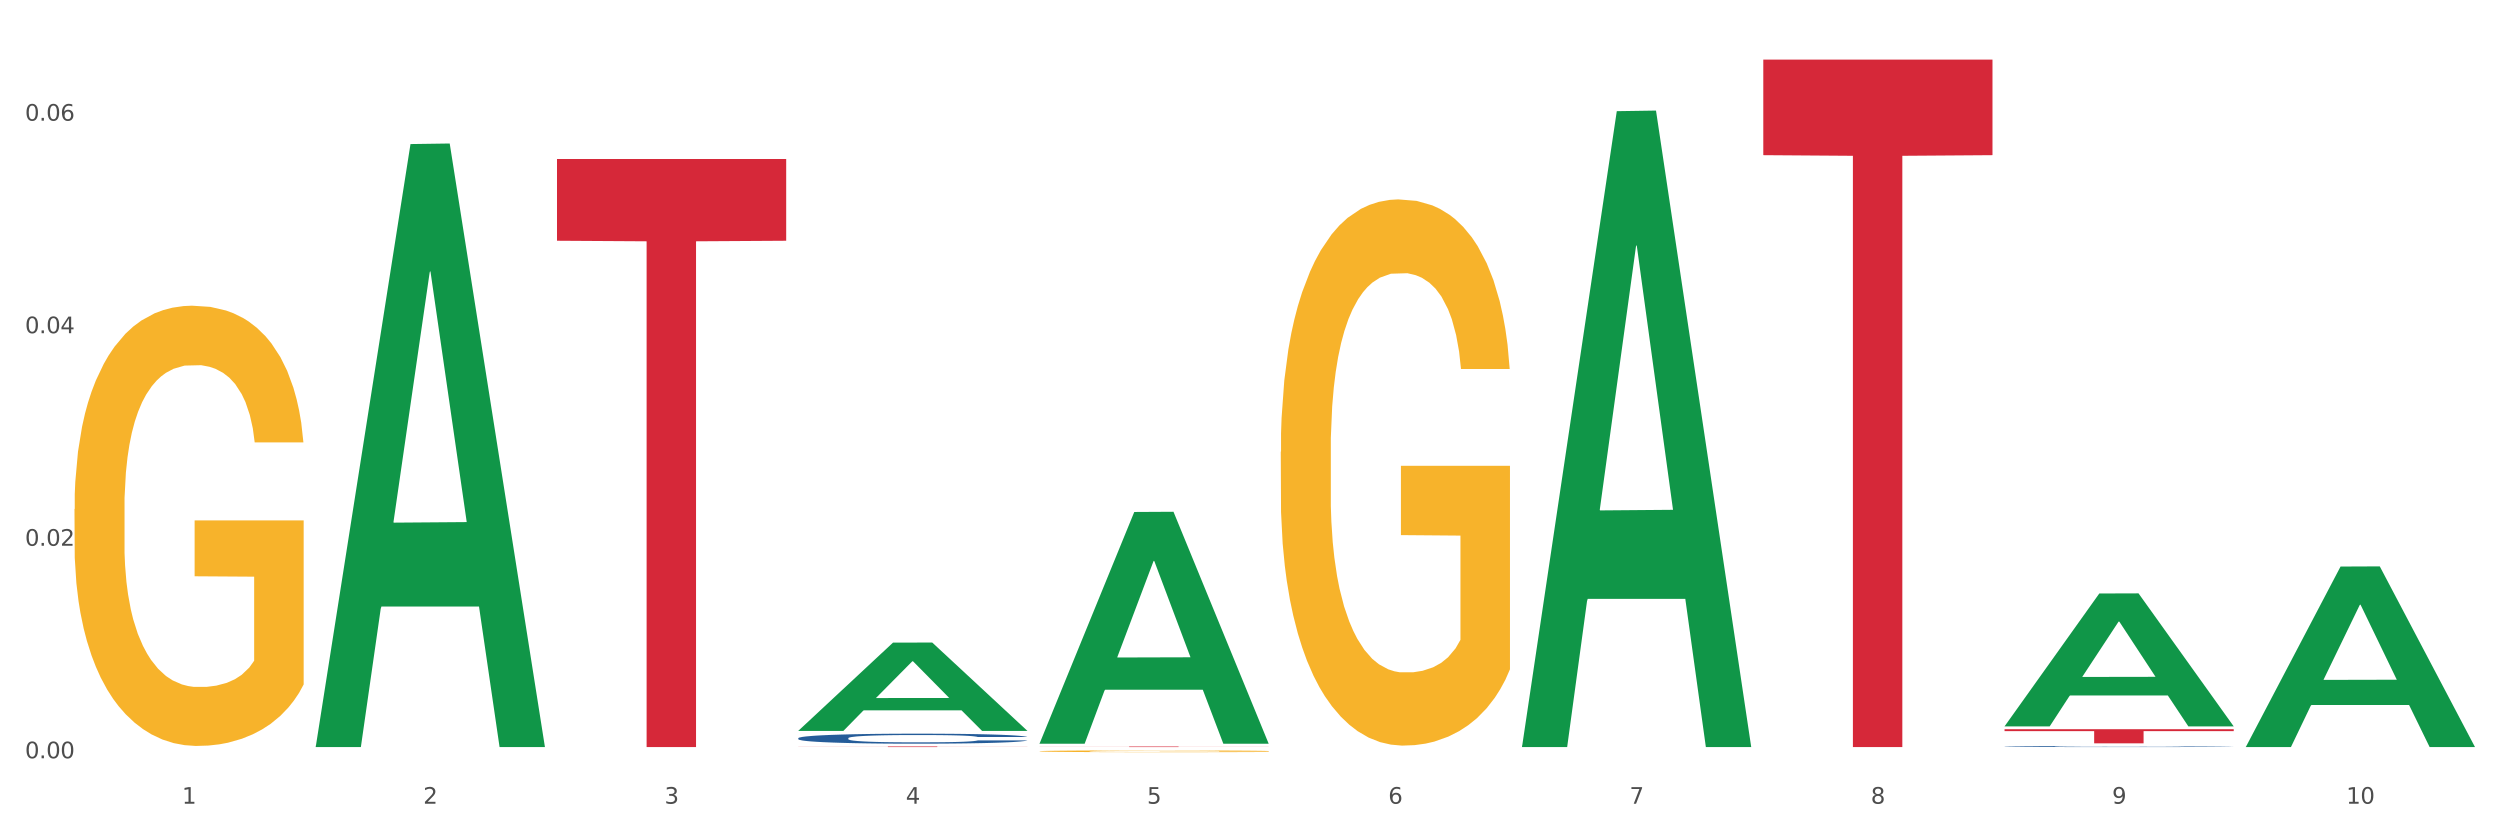 <?xml version="1.0" encoding="utf-8" standalone="no"?>
<!DOCTYPE svg PUBLIC "-//W3C//DTD SVG 1.1//EN"
  "http://www.w3.org/Graphics/SVG/1.1/DTD/svg11.dtd">
<svg xmlns:xlink="http://www.w3.org/1999/xlink" width="1080pt" height="360pt" viewBox="0 0 1080 360" xmlns="http://www.w3.org/2000/svg" version="1.1">
 <rect x="0" y="0" width="1080" height="360" fill="#333333" stroke="none"/>
 <defs>
  <style type="text/css">*{stroke-linejoin: round; stroke-linecap: butt}</style>
 </defs>
 <g id="figure_1">
  <g id="patch_1">
   <path d="M 0 360 
L 1080 360 
L 1080 0 
L 0 0 
z
" style="fill: #ffffff; stroke: #ffffff; stroke-linejoin: miter"/>
  </g>
  <g id="axes_1">
   <g id="matplotlib.axis_1">
    <g id="xtick_1">
     <g id="text_1">
      <!-- 1 -->
      <g style="fill: #4d4d4d" transform="translate(78.627 347.204) scale(0.096 -0.096)">
       <defs>
        <path id="DejaVuSans-31" d="M 794 531 
L 1825 531 
L 1825 4091 
L 703 3866 
L 703 4441 
L 1819 4666 
L 2450 4666 
L 2450 531 
L 3481 531 
L 3481 0 
L 794 0 
L 794 531 
z
" transform="scale(0.016)"/>
       </defs>
       <use xlink:href="#DejaVuSans-31"/>
      </g>
     </g>
    </g>
    <g id="xtick_2">
     <g id="text_2">
      <!-- 2 -->
      <g style="fill: #4d4d4d" transform="translate(182.851 347.204) scale(0.096 -0.096)">
       <defs>
        <path id="DejaVuSans-32" d="M 1228 531 
L 3431 531 
L 3431 0 
L 469 0 
L 469 531 
Q 828 903 1448 1529 
Q 2069 2156 2228 2338 
Q 2531 2678 2651 2914 
Q 2772 3150 2772 3378 
Q 2772 3750 2511 3984 
Q 2250 4219 1831 4219 
Q 1534 4219 1204 4116 
Q 875 4013 500 3803 
L 500 4441 
Q 881 4594 1212 4672 
Q 1544 4750 1819 4750 
Q 2544 4750 2975 4387 
Q 3406 4025 3406 3419 
Q 3406 3131 3298 2873 
Q 3191 2616 2906 2266 
Q 2828 2175 2409 1742 
Q 1991 1309 1228 531 
z
" transform="scale(0.016)"/>
       </defs>
       <use xlink:href="#DejaVuSans-32"/>
      </g>
     </g>
    </g>
    <g id="xtick_3">
     <g id="text_3">
      <!-- 3 -->
      <g style="fill: #4d4d4d" transform="translate(287.074 347.204) scale(0.096 -0.096)">
       <defs>
        <path id="DejaVuSans-33" d="M 2597 2516 
Q 3050 2419 3304 2112 
Q 3559 1806 3559 1356 
Q 3559 666 3084 287 
Q 2609 -91 1734 -91 
Q 1441 -91 1130 -33 
Q 819 25 488 141 
L 488 750 
Q 750 597 1062 519 
Q 1375 441 1716 441 
Q 2309 441 2620 675 
Q 2931 909 2931 1356 
Q 2931 1769 2642 2001 
Q 2353 2234 1838 2234 
L 1294 2234 
L 1294 2753 
L 1863 2753 
Q 2328 2753 2575 2939 
Q 2822 3125 2822 3475 
Q 2822 3834 2567 4026 
Q 2313 4219 1838 4219 
Q 1578 4219 1281 4162 
Q 984 4106 628 3988 
L 628 4550 
Q 988 4650 1302 4700 
Q 1616 4750 1894 4750 
Q 2613 4750 3031 4423 
Q 3450 4097 3450 3541 
Q 3450 3153 3228 2886 
Q 3006 2619 2597 2516 
z
" transform="scale(0.016)"/>
       </defs>
       <use xlink:href="#DejaVuSans-33"/>
      </g>
     </g>
    </g>
    <g id="xtick_4">
     <g id="text_4">
      <!-- 4 -->
      <g style="fill: #4d4d4d" transform="translate(391.298 347.204) scale(0.096 -0.096)">
       <defs>
        <path id="DejaVuSans-34" d="M 2419 4116 
L 825 1625 
L 2419 1625 
L 2419 4116 
z
M 2253 4666 
L 3047 4666 
L 3047 1625 
L 3713 1625 
L 3713 1100 
L 3047 1100 
L 3047 0 
L 2419 0 
L 2419 1100 
L 313 1100 
L 313 1709 
L 2253 4666 
z
" transform="scale(0.016)"/>
       </defs>
       <use xlink:href="#DejaVuSans-34"/>
      </g>
     </g>
    </g>
    <g id="xtick_5">
     <g id="text_5">
      <!-- 5 -->
      <g style="fill: #4d4d4d" transform="translate(495.522 347.204) scale(0.096 -0.096)">
       <defs>
        <path id="DejaVuSans-35" d="M 691 4666 
L 3169 4666 
L 3169 4134 
L 1269 4134 
L 1269 2991 
Q 1406 3038 1543 3061 
Q 1681 3084 1819 3084 
Q 2600 3084 3056 2656 
Q 3513 2228 3513 1497 
Q 3513 744 3044 326 
Q 2575 -91 1722 -91 
Q 1428 -91 1123 -41 
Q 819 9 494 109 
L 494 744 
Q 775 591 1075 516 
Q 1375 441 1709 441 
Q 2250 441 2565 725 
Q 2881 1009 2881 1497 
Q 2881 1984 2565 2268 
Q 2250 2553 1709 2553 
Q 1456 2553 1204 2497 
Q 953 2441 691 2322 
L 691 4666 
z
" transform="scale(0.016)"/>
       </defs>
       <use xlink:href="#DejaVuSans-35"/>
      </g>
     </g>
    </g>
    <g id="xtick_6">
     <g id="text_6">
      <!-- 6 -->
      <g style="fill: #4d4d4d" transform="translate(599.745 347.204) scale(0.096 -0.096)">
       <defs>
        <path id="DejaVuSans-36" d="M 2113 2584 
Q 1688 2584 1439 2293 
Q 1191 2003 1191 1497 
Q 1191 994 1439 701 
Q 1688 409 2113 409 
Q 2538 409 2786 701 
Q 3034 994 3034 1497 
Q 3034 2003 2786 2293 
Q 2538 2584 2113 2584 
z
M 3366 4563 
L 3366 3988 
Q 3128 4100 2886 4159 
Q 2644 4219 2406 4219 
Q 1781 4219 1451 3797 
Q 1122 3375 1075 2522 
Q 1259 2794 1537 2939 
Q 1816 3084 2150 3084 
Q 2853 3084 3261 2657 
Q 3669 2231 3669 1497 
Q 3669 778 3244 343 
Q 2819 -91 2113 -91 
Q 1303 -91 875 529 
Q 447 1150 447 2328 
Q 447 3434 972 4092 
Q 1497 4750 2381 4750 
Q 2619 4750 2861 4703 
Q 3103 4656 3366 4563 
z
" transform="scale(0.016)"/>
       </defs>
       <use xlink:href="#DejaVuSans-36"/>
      </g>
     </g>
    </g>
    <g id="xtick_7">
     <g id="text_7">
      <!-- 7 -->
      <g style="fill: #4d4d4d" transform="translate(703.969 347.204) scale(0.096 -0.096)">
       <defs>
        <path id="DejaVuSans-37" d="M 525 4666 
L 3525 4666 
L 3525 4397 
L 1831 0 
L 1172 0 
L 2766 4134 
L 525 4134 
L 525 4666 
z
" transform="scale(0.016)"/>
       </defs>
       <use xlink:href="#DejaVuSans-37"/>
      </g>
     </g>
    </g>
    <g id="xtick_8">
     <g id="text_8">
      <!-- 8 -->
      <g style="fill: #4d4d4d" transform="translate(808.193 347.204) scale(0.096 -0.096)">
       <defs>
        <path id="DejaVuSans-38" d="M 2034 2216 
Q 1584 2216 1326 1975 
Q 1069 1734 1069 1313 
Q 1069 891 1326 650 
Q 1584 409 2034 409 
Q 2484 409 2743 651 
Q 3003 894 3003 1313 
Q 3003 1734 2745 1975 
Q 2488 2216 2034 2216 
z
M 1403 2484 
Q 997 2584 770 2862 
Q 544 3141 544 3541 
Q 544 4100 942 4425 
Q 1341 4750 2034 4750 
Q 2731 4750 3128 4425 
Q 3525 4100 3525 3541 
Q 3525 3141 3298 2862 
Q 3072 2584 2669 2484 
Q 3125 2378 3379 2068 
Q 3634 1759 3634 1313 
Q 3634 634 3220 271 
Q 2806 -91 2034 -91 
Q 1263 -91 848 271 
Q 434 634 434 1313 
Q 434 1759 690 2068 
Q 947 2378 1403 2484 
z
M 1172 3481 
Q 1172 3119 1398 2916 
Q 1625 2713 2034 2713 
Q 2441 2713 2670 2916 
Q 2900 3119 2900 3481 
Q 2900 3844 2670 4047 
Q 2441 4250 2034 4250 
Q 1625 4250 1398 4047 
Q 1172 3844 1172 3481 
z
" transform="scale(0.016)"/>
       </defs>
       <use xlink:href="#DejaVuSans-38"/>
      </g>
     </g>
    </g>
    <g id="xtick_9">
     <g id="text_9">
      <!-- 9 -->
      <g style="fill: #4d4d4d" transform="translate(912.416 347.204) scale(0.096 -0.096)">
       <defs>
        <path id="DejaVuSans-39" d="M 703 97 
L 703 672 
Q 941 559 1184 500 
Q 1428 441 1663 441 
Q 2288 441 2617 861 
Q 2947 1281 2994 2138 
Q 2813 1869 2534 1725 
Q 2256 1581 1919 1581 
Q 1219 1581 811 2004 
Q 403 2428 403 3163 
Q 403 3881 828 4315 
Q 1253 4750 1959 4750 
Q 2769 4750 3195 4129 
Q 3622 3509 3622 2328 
Q 3622 1225 3098 567 
Q 2575 -91 1691 -91 
Q 1453 -91 1209 -44 
Q 966 3 703 97 
z
M 1959 2075 
Q 2384 2075 2632 2365 
Q 2881 2656 2881 3163 
Q 2881 3666 2632 3958 
Q 2384 4250 1959 4250 
Q 1534 4250 1286 3958 
Q 1038 3666 1038 3163 
Q 1038 2656 1286 2365 
Q 1534 2075 1959 2075 
z
" transform="scale(0.016)"/>
       </defs>
       <use xlink:href="#DejaVuSans-39"/>
      </g>
     </g>
    </g>
    <g id="xtick_10">
     <g id="text_10">
      <!-- 10 -->
      <g style="fill: #4d4d4d" transform="translate(1013.586 347.204) scale(0.096 -0.096)">
       <defs>
        <path id="DejaVuSans-30" d="M 2034 4250 
Q 1547 4250 1301 3770 
Q 1056 3291 1056 2328 
Q 1056 1369 1301 889 
Q 1547 409 2034 409 
Q 2525 409 2770 889 
Q 3016 1369 3016 2328 
Q 3016 3291 2770 3770 
Q 2525 4250 2034 4250 
z
M 2034 4750 
Q 2819 4750 3233 4129 
Q 3647 3509 3647 2328 
Q 3647 1150 3233 529 
Q 2819 -91 2034 -91 
Q 1250 -91 836 529 
Q 422 1150 422 2328 
Q 422 3509 836 4129 
Q 1250 4750 2034 4750 
z
" transform="scale(0.016)"/>
       </defs>
       <use xlink:href="#DejaVuSans-31"/>
       <use xlink:href="#DejaVuSans-30" transform="translate(63.623 0)"/>
      </g>
     </g>
    </g>
    <g id="xtick_11"/>
    <g id="xtick_12"/>
    <g id="xtick_13"/>
    <g id="xtick_14"/>
    <g id="xtick_15"/>
    <g id="xtick_16"/>
    <g id="xtick_17"/>
    <g id="xtick_18"/>
    <g id="xtick_19"/>
   </g>
   <g id="matplotlib.axis_2">
    <g id="ytick_1">
     <g id="text_11">
      <!-- 0.00 -->
      <g style="fill: #4d4d4d" transform="translate(10.8 327.577) scale(0.096 -0.096)">
       <defs>
        <path id="DejaVuSans-2e" d="M 684 794 
L 1344 794 
L 1344 0 
L 684 0 
L 684 794 
z
" transform="scale(0.016)"/>
       </defs>
       <use xlink:href="#DejaVuSans-30"/>
       <use xlink:href="#DejaVuSans-2e" transform="translate(63.623 0)"/>
       <use xlink:href="#DejaVuSans-30" transform="translate(95.41 0)"/>
       <use xlink:href="#DejaVuSans-30" transform="translate(159.033 0)"/>
      </g>
     </g>
    </g>
    <g id="ytick_2">
     <g id="text_12">
      <!-- 0.02 -->
      <g style="fill: #4d4d4d" transform="translate(10.8 235.764) scale(0.096 -0.096)">
       <use xlink:href="#DejaVuSans-30"/>
       <use xlink:href="#DejaVuSans-2e" transform="translate(63.623 0)"/>
       <use xlink:href="#DejaVuSans-30" transform="translate(95.41 0)"/>
       <use xlink:href="#DejaVuSans-32" transform="translate(159.033 0)"/>
      </g>
     </g>
    </g>
    <g id="ytick_3">
     <g id="text_13">
      <!-- 0.04 -->
      <g style="fill: #4d4d4d" transform="translate(10.8 143.95) scale(0.096 -0.096)">
       <use xlink:href="#DejaVuSans-30"/>
       <use xlink:href="#DejaVuSans-2e" transform="translate(63.623 0)"/>
       <use xlink:href="#DejaVuSans-30" transform="translate(95.41 0)"/>
       <use xlink:href="#DejaVuSans-34" transform="translate(159.033 0)"/>
      </g>
     </g>
    </g>
    <g id="ytick_4">
     <g id="text_14">
      <!-- 0.06 -->
      <g style="fill: #4d4d4d" transform="translate(10.8 52.136) scale(0.096 -0.096)">
       <use xlink:href="#DejaVuSans-30"/>
       <use xlink:href="#DejaVuSans-2e" transform="translate(63.623 0)"/>
       <use xlink:href="#DejaVuSans-30" transform="translate(95.41 0)"/>
       <use xlink:href="#DejaVuSans-36" transform="translate(159.033 0)"/>
      </g>
     </g>
    </g>
    <g id="ytick_5"/>
    <g id="ytick_6"/>
    <g id="ytick_7"/>
   </g>
   <g id="PolyCollection_1">
    <path d="M 136.399 322.248 
L 136.501 322.003 
L 177.331 62.236 
L 194.275 61.991 
L 235.411 322.738 
L 215.813 322.738 
L 206.932 262.019 
L 164.775 262.019 
L 164.469 262.999 
L 155.895 322.738 
L 136.399 322.738 
L 136.399 322.248 
L 170.083 225.784 
L 201.624 225.539 
L 186.007 117.568 
L 185.803 117.079 
L 185.599 117.813 
L 169.981 225.539 
L 170.083 225.784 
L 136.399 322.248 
z
" clip-path="url(#p5281ddba46)" style="fill: #109648"/>
    <path d="M 32.175 219.944 
L 32.292 219.77 
L 32.292 213.517 
L 32.526 208.133 
L 33.695 195.105 
L 35.448 184.336 
L 36.734 178.604 
L 38.02 173.914 
L 39.54 169.224 
L 41.41 164.36 
L 44.8 157.239 
L 46.904 153.591 
L 49.476 149.77 
L 54.152 144.211 
L 57.542 141.085 
L 61.049 138.479 
L 66.777 135.353 
L 70.517 133.963 
L 74.492 132.921 
L 79.285 132.226 
L 82.909 132.053 
L 90.858 132.574 
L 97.638 134.137 
L 100.911 135.353 
L 105.119 137.437 
L 107.34 138.827 
L 110.964 141.606 
L 114.705 145.254 
L 117.277 148.38 
L 121.134 154.286 
L 124.057 160.192 
L 126.745 167.487 
L 128.148 172.524 
L 129.2 177.214 
L 130.135 182.599 
L 131.071 191.11 
L 110.029 191.11 
L 109.211 185.031 
L 107.925 179.299 
L 106.054 173.74 
L 104.418 170.266 
L 101.612 165.924 
L 99.041 163.145 
L 96.352 161.06 
L 93.079 159.323 
L 90.507 158.455 
L 86.883 157.76 
L 79.752 157.934 
L 74.96 159.323 
L 71.686 161.06 
L 69.582 162.623 
L 67.712 164.36 
L 65.608 166.792 
L 63.153 170.44 
L 61.399 173.74 
L 59.646 177.909 
L 58.243 182.078 
L 56.957 186.941 
L 55.905 192.152 
L 55.087 197.537 
L 54.386 204.137 
L 53.801 215.08 
L 53.801 238.877 
L 54.035 244.262 
L 54.619 251.383 
L 55.321 256.768 
L 56.49 263.195 
L 57.542 267.537 
L 59.529 273.791 
L 61.75 279.002 
L 63.504 282.302 
L 65.257 285.081 
L 68.296 288.902 
L 71.686 292.029 
L 74.609 293.94 
L 78.583 295.677 
L 81.272 296.371 
L 83.61 296.719 
L 89.338 296.719 
L 93.429 296.198 
L 97.988 294.982 
L 101.495 293.419 
L 104.418 291.508 
L 107.691 288.381 
L 109.795 285.428 
L 109.795 249.125 
L 84.078 248.952 
L 84.078 224.808 
L 131.187 224.808 
L 131.187 295.677 
L 129.2 299.324 
L 126.979 302.625 
L 124.641 305.577 
L 121.134 309.225 
L 116.926 312.699 
L 113.185 315.131 
L 109.211 317.215 
L 104.535 319.126 
L 98.456 320.863 
L 94.715 321.558 
L 90.039 322.079 
L 84.545 322.253 
L 79.752 321.905 
L 75.076 321.037 
L 70.167 319.473 
L 65.374 317.215 
L 61.75 314.957 
L 58.126 312.178 
L 54.269 308.53 
L 51.229 305.056 
L 48.891 301.93 
L 46.32 297.935 
L 43.514 292.724 
L 41.41 288.034 
L 39.54 283.17 
L 37.552 276.917 
L 36.15 271.533 
L 34.747 264.758 
L 33.928 259.721 
L 32.993 251.905 
L 32.292 240.962 
L 32.175 219.944 
z
" clip-path="url(#p5281ddba46)" style="fill: #f7b32b"/>
    <path d="M 449.069 324.527 
L 449.186 324.526 
L 449.186 324.5 
L 449.42 324.478 
L 450.589 324.424 
L 452.343 324.379 
L 453.628 324.356 
L 454.914 324.336 
L 456.434 324.317 
L 458.304 324.297 
L 461.694 324.267 
L 463.799 324.252 
L 466.37 324.237 
L 471.046 324.214 
L 474.436 324.201 
L 477.943 324.19 
L 483.671 324.177 
L 487.412 324.171 
L 491.386 324.167 
L 496.179 324.164 
L 499.803 324.163 
L 507.752 324.166 
L 514.532 324.172 
L 517.805 324.177 
L 522.014 324.186 
L 524.235 324.191 
L 527.859 324.203 
L 531.599 324.218 
L 534.171 324.231 
L 538.029 324.255 
L 540.951 324.28 
L 543.64 324.31 
L 545.043 324.331 
L 546.095 324.35 
L 547.03 324.372 
L 547.965 324.407 
L 526.923 324.407 
L 526.105 324.382 
L 524.819 324.359 
L 522.949 324.336 
L 521.312 324.321 
L 518.507 324.303 
L 515.935 324.292 
L 513.246 324.283 
L 509.973 324.276 
L 507.401 324.273 
L 503.778 324.27 
L 496.647 324.27 
L 491.854 324.276 
L 488.581 324.283 
L 486.477 324.29 
L 484.606 324.297 
L 482.502 324.307 
L 480.047 324.322 
L 478.294 324.336 
L 476.54 324.353 
L 475.138 324.37 
L 473.852 324.39 
L 472.8 324.412 
L 471.981 324.434 
L 471.28 324.461 
L 470.696 324.507 
L 470.696 324.605 
L 470.929 324.627 
L 471.514 324.657 
L 472.215 324.679 
L 473.384 324.705 
L 474.436 324.723 
L 476.424 324.749 
L 478.645 324.771 
L 480.398 324.784 
L 482.152 324.796 
L 485.191 324.812 
L 488.581 324.825 
L 491.503 324.832 
L 495.478 324.84 
L 498.167 324.843 
L 500.505 324.844 
L 506.232 324.844 
L 510.324 324.842 
L 514.883 324.837 
L 518.39 324.83 
L 521.312 324.822 
L 524.585 324.81 
L 526.69 324.797 
L 526.69 324.647 
L 500.972 324.647 
L 500.972 324.547 
L 548.082 324.547 
L 548.082 324.84 
L 546.095 324.855 
L 543.874 324.868 
L 541.536 324.881 
L 538.029 324.896 
L 533.82 324.91 
L 530.08 324.92 
L 526.105 324.929 
L 521.429 324.937 
L 515.351 324.944 
L 511.61 324.947 
L 506.934 324.949 
L 501.44 324.95 
L 496.647 324.948 
L 491.971 324.944 
L 487.061 324.938 
L 482.268 324.929 
L 478.645 324.919 
L 475.021 324.908 
L 471.163 324.893 
L 468.124 324.878 
L 465.786 324.866 
L 463.214 324.849 
L 460.409 324.827 
L 458.304 324.808 
L 456.434 324.788 
L 454.447 324.762 
L 453.044 324.74 
L 451.641 324.712 
L 450.823 324.691 
L 449.888 324.659 
L 449.186 324.614 
L 449.069 324.527 
z
" clip-path="url(#p5281ddba46)" style="fill: #f7b32b"/>
    <path d="M 553.293 195.178 
L 553.41 194.962 
L 553.41 187.204 
L 553.644 180.523 
L 554.813 164.361 
L 556.566 151 
L 557.852 143.888 
L 559.138 138.07 
L 560.658 132.251 
L 562.528 126.217 
L 565.918 117.382 
L 568.022 112.856 
L 570.594 108.115 
L 575.27 101.219 
L 578.66 97.34 
L 582.167 94.107 
L 587.895 90.228 
L 591.636 88.504 
L 595.61 87.211 
L 600.403 86.349 
L 604.027 86.134 
L 611.976 86.78 
L 618.756 88.72 
L 622.029 90.228 
L 626.237 92.814 
L 628.458 94.538 
L 632.082 97.986 
L 635.823 102.512 
L 638.395 106.391 
L 642.252 113.718 
L 645.175 121.045 
L 647.863 130.096 
L 649.266 136.346 
L 650.318 142.164 
L 651.253 148.845 
L 652.189 159.404 
L 631.147 159.404 
L 630.329 151.862 
L 629.043 144.75 
L 627.173 137.854 
L 625.536 133.544 
L 622.73 128.157 
L 620.159 124.709 
L 617.47 122.123 
L 614.197 119.968 
L 611.625 118.89 
L 608.001 118.028 
L 600.87 118.244 
L 596.078 119.968 
L 592.805 122.123 
L 590.7 124.062 
L 588.83 126.217 
L 586.726 129.234 
L 584.271 133.76 
L 582.518 137.854 
L 580.764 143.026 
L 579.361 148.198 
L 578.075 154.232 
L 577.023 160.697 
L 576.205 167.378 
L 575.504 175.567 
L 574.919 189.143 
L 574.919 218.667 
L 575.153 225.348 
L 575.737 234.183 
L 576.439 240.864 
L 577.608 248.837 
L 578.66 254.225 
L 580.647 261.983 
L 582.868 268.448 
L 584.622 272.542 
L 586.375 275.991 
L 589.415 280.732 
L 592.805 284.611 
L 595.727 286.981 
L 599.702 289.136 
L 602.39 289.998 
L 604.728 290.429 
L 610.456 290.429 
L 614.548 289.783 
L 619.107 288.274 
L 622.613 286.335 
L 625.536 283.964 
L 628.809 280.085 
L 630.913 276.422 
L 630.913 231.382 
L 605.196 231.166 
L 605.196 201.212 
L 652.306 201.212 
L 652.306 289.136 
L 650.318 293.662 
L 648.097 297.756 
L 645.759 301.42 
L 642.252 305.945 
L 638.044 310.255 
L 634.303 313.272 
L 630.329 315.858 
L 625.653 318.229 
L 619.574 320.384 
L 615.833 321.246 
L 611.158 321.892 
L 605.663 322.108 
L 600.87 321.677 
L 596.195 320.599 
L 591.285 318.66 
L 586.492 315.858 
L 582.868 313.057 
L 579.244 309.609 
L 575.387 305.083 
L 572.347 300.773 
L 570.009 296.894 
L 567.438 291.938 
L 564.632 285.473 
L 562.528 279.654 
L 560.658 273.62 
L 558.67 265.862 
L 557.268 259.181 
L 555.865 250.777 
L 555.047 244.527 
L 554.111 234.83 
L 553.41 221.253 
L 553.293 195.178 
z
" clip-path="url(#p5281ddba46)" style="fill: #f7b32b"/>
    <path d="M 240.622 68.702 
L 339.635 68.702 
L 339.635 104.004 
L 300.687 104.243 
L 300.687 322.738 
L 279.336 322.738 
L 279.336 104.243 
L 240.622 104.004 
L 240.622 68.94 
L 240.622 68.702 
z
" clip-path="url(#p5281ddba46)" style="fill: #d62839"/>
    <path d="M 344.846 322.468 
L 443.858 322.468 
L 443.858 322.506 
L 404.91 322.506 
L 404.91 322.738 
L 383.559 322.738 
L 383.559 322.506 
L 344.846 322.506 
L 344.846 322.469 
L 344.846 322.468 
z
" clip-path="url(#p5281ddba46)" style="fill: #d62839"/>
    <path d="M 449.069 322.495 
L 548.082 322.495 
L 548.082 322.529 
L 509.134 322.529 
L 509.134 322.738 
L 487.783 322.738 
L 487.783 322.529 
L 449.069 322.529 
L 449.069 322.496 
L 449.069 322.495 
z
" clip-path="url(#p5281ddba46)" style="fill: #d62839"/>
    <path d="M 761.74 25.759 
L 860.753 25.759 
L 860.753 67.03 
L 821.805 67.309 
L 821.805 322.738 
L 800.454 322.738 
L 800.454 67.309 
L 761.74 67.03 
L 761.74 26.038 
L 761.74 25.759 
z
" clip-path="url(#p5281ddba46)" style="fill: #d62839"/>
    <path d="M 865.964 315.006 
L 964.976 315.006 
L 964.976 315.856 
L 926.028 315.862 
L 926.028 321.12 
L 904.677 321.12 
L 904.677 315.862 
L 865.964 315.856 
L 865.964 315.012 
L 865.964 315.006 
z
" clip-path="url(#p5281ddba46)" style="fill: #d62839"/>
    <path d="M 865.964 322.504 
L 866.081 322.503 
L 866.081 322.492 
L 866.432 322.478 
L 867.719 322.45 
L 869.358 322.43 
L 872.167 322.406 
L 873.688 322.396 
L 875.678 322.384 
L 879.774 322.366 
L 884.456 322.351 
L 887.733 322.342 
L 890.19 322.337 
L 895.691 322.327 
L 898.851 322.323 
L 902.128 322.319 
L 904.937 322.317 
L 909.618 322.314 
L 913.364 322.313 
L 917.694 322.313 
L 921.322 322.313 
L 926.12 322.315 
L 933.143 322.319 
L 935.834 322.322 
L 939.463 322.327 
L 943.208 322.333 
L 946.251 322.339 
L 949.762 322.348 
L 953.39 322.36 
L 956.901 322.374 
L 959.359 322.388 
L 961.348 322.402 
L 963.104 322.42 
L 964.391 322.439 
L 964.976 322.455 
L 943.559 322.455 
L 942.974 322.44 
L 941.803 322.425 
L 940.633 322.414 
L 939.346 322.406 
L 937.356 322.396 
L 935.6 322.39 
L 932.674 322.383 
L 929.983 322.378 
L 927.759 322.375 
L 925.067 322.373 
L 919.332 322.37 
L 915.236 322.37 
L 912.661 322.371 
L 909.501 322.373 
L 906.81 322.376 
L 903.65 322.381 
L 901.192 322.386 
L 898.734 322.392 
L 897.33 322.397 
L 895.223 322.405 
L 893.819 322.412 
L 891.946 322.424 
L 890.893 322.433 
L 889.02 322.455 
L 888.201 322.471 
L 887.85 322.483 
L 887.616 322.495 
L 887.616 322.556 
L 888.318 322.583 
L 888.903 322.594 
L 889.839 322.608 
L 891.595 322.625 
L 894.17 322.641 
L 896.861 322.653 
L 899.085 322.661 
L 901.192 322.666 
L 903.298 322.67 
L 905.873 322.674 
L 907.98 322.677 
L 911.14 322.679 
L 914.885 322.68 
L 917.811 322.68 
L 923.78 322.678 
L 926.472 322.676 
L 929.046 322.673 
L 931.855 322.669 
L 934.079 322.665 
L 935.366 322.661 
L 937.473 322.654 
L 939.111 322.646 
L 940.516 322.637 
L 941.452 322.629 
L 942.505 322.618 
L 943.325 322.604 
L 943.559 322.597 
L 964.976 322.597 
L 964.508 322.611 
L 963.689 322.625 
L 962.05 322.643 
L 960.763 322.654 
L 958.773 322.667 
L 956.667 322.677 
L 953.741 322.689 
L 951.049 322.698 
L 948.24 322.706 
L 945.197 322.713 
L 939.697 322.723 
L 937.707 322.725 
L 933.494 322.73 
L 930.217 322.733 
L 925.418 322.736 
L 920.503 322.737 
L 915.353 322.738 
L 910.789 322.737 
L 905.756 322.734 
L 902.596 322.732 
L 899.085 322.729 
L 894.989 322.723 
L 891.127 322.717 
L 887.499 322.709 
L 884.105 322.7 
L 880.945 322.69 
L 876.848 322.673 
L 873.805 322.657 
L 871.582 322.642 
L 870.06 322.629 
L 868.539 322.613 
L 867.719 322.601 
L 866.432 322.574 
L 865.964 322.549 
L 865.964 322.504 
z
" clip-path="url(#p5281ddba46)" style="fill: #255c99"/>
    <path d="M 344.846 318.891 
L 344.963 318.887 
L 344.963 318.776 
L 345.314 318.626 
L 346.601 318.349 
L 348.24 318.14 
L 351.049 317.894 
L 352.57 317.792 
L 354.56 317.677 
L 358.656 317.491 
L 363.338 317.333 
L 366.615 317.246 
L 369.072 317.19 
L 374.573 317.092 
L 377.733 317.048 
L 381.01 317.013 
L 383.819 316.989 
L 388.5 316.961 
L 392.245 316.949 
L 396.576 316.945 
L 400.204 316.949 
L 405.002 316.965 
L 412.025 317.013 
L 414.716 317.04 
L 418.344 317.088 
L 422.09 317.151 
L 425.133 317.214 
L 428.644 317.305 
L 432.272 317.424 
L 435.783 317.574 
L 438.241 317.713 
L 440.23 317.859 
L 441.986 318.037 
L 443.273 318.231 
L 443.858 318.393 
L 422.441 318.393 
L 421.856 318.246 
L 420.685 318.088 
L 419.515 317.981 
L 418.227 317.894 
L 416.238 317.796 
L 414.482 317.732 
L 411.556 317.657 
L 408.865 317.61 
L 406.641 317.582 
L 403.949 317.558 
L 398.214 317.535 
L 394.118 317.535 
L 391.543 317.542 
L 388.383 317.562 
L 385.691 317.59 
L 382.531 317.637 
L 380.074 317.689 
L 377.616 317.756 
L 376.211 317.803 
L 374.105 317.89 
L 372.7 317.962 
L 370.828 318.084 
L 369.775 318.171 
L 367.902 318.397 
L 367.083 318.563 
L 366.732 318.677 
L 366.498 318.804 
L 366.498 319.421 
L 367.2 319.698 
L 367.785 319.816 
L 368.721 319.951 
L 370.477 320.125 
L 373.052 320.295 
L 375.743 320.417 
L 377.967 320.493 
L 380.074 320.548 
L 382.18 320.591 
L 384.755 320.631 
L 386.862 320.655 
L 390.022 320.678 
L 393.767 320.69 
L 396.693 320.69 
L 402.662 320.671 
L 405.353 320.651 
L 407.928 320.623 
L 410.737 320.58 
L 412.961 320.532 
L 414.248 320.497 
L 416.355 320.421 
L 417.993 320.342 
L 419.398 320.251 
L 420.334 320.172 
L 421.387 320.054 
L 422.207 319.919 
L 422.441 319.848 
L 443.858 319.848 
L 443.39 319.99 
L 442.571 320.129 
L 440.932 320.315 
L 439.645 320.421 
L 437.655 320.552 
L 435.549 320.663 
L 432.623 320.785 
L 429.931 320.876 
L 427.122 320.955 
L 424.079 321.026 
L 418.579 321.125 
L 416.589 321.153 
L 412.376 321.2 
L 409.099 321.228 
L 404.3 321.256 
L 399.385 321.272 
L 394.235 321.276 
L 389.671 321.268 
L 384.638 321.244 
L 381.478 321.22 
L 377.967 321.185 
L 373.871 321.129 
L 370.009 321.062 
L 366.38 320.983 
L 362.986 320.892 
L 359.826 320.789 
L 355.73 320.619 
L 352.687 320.453 
L 350.464 320.299 
L 348.942 320.168 
L 347.421 320.002 
L 346.601 319.888 
L 345.314 319.611 
L 344.846 319.354 
L 344.846 318.891 
z
" clip-path="url(#p5281ddba46)" style="fill: #255c99"/>
    <path d="M 865.964 313.706 
L 866.066 313.652 
L 906.896 256.385 
L 923.84 256.331 
L 964.976 313.814 
L 945.378 313.814 
L 936.498 300.428 
L 894.341 300.428 
L 894.034 300.644 
L 885.46 313.814 
L 865.964 313.814 
L 865.964 313.706 
L 899.649 292.44 
L 931.19 292.386 
L 915.572 268.583 
L 915.368 268.476 
L 915.164 268.637 
L 899.547 292.386 
L 899.649 292.44 
L 865.964 313.706 
z
" clip-path="url(#p5281ddba46)" style="fill: #109648"/>
    <path d="M 344.846 315.681 
L 344.948 315.645 
L 385.778 277.611 
L 402.722 277.575 
L 443.858 315.753 
L 424.26 315.753 
L 415.379 306.862 
L 373.223 306.862 
L 372.916 307.006 
L 364.342 315.753 
L 344.846 315.753 
L 344.846 315.681 
L 378.53 301.557 
L 410.072 301.521 
L 394.454 285.713 
L 394.25 285.641 
L 394.046 285.748 
L 378.428 301.521 
L 378.53 301.557 
L 344.846 315.681 
z
" clip-path="url(#p5281ddba46)" style="fill: #109648"/>
    <path d="M 449.069 321.114 
L 449.172 321.02 
L 490.001 221.175 
L 506.946 221.081 
L 548.082 321.303 
L 528.484 321.303 
L 519.603 297.965 
L 477.446 297.965 
L 477.14 298.341 
L 468.566 321.303 
L 449.069 321.303 
L 449.069 321.114 
L 482.754 284.037 
L 514.295 283.943 
L 498.678 242.443 
L 498.474 242.255 
L 498.269 242.537 
L 482.652 283.943 
L 482.754 284.037 
L 449.069 321.114 
z
" clip-path="url(#p5281ddba46)" style="fill: #109648"/>
    <path d="M 657.517 322.221 
L 657.619 321.963 
L 698.449 48.027 
L 715.393 47.768 
L 756.529 322.738 
L 736.931 322.738 
L 728.05 258.707 
L 685.893 258.707 
L 685.587 259.74 
L 677.013 322.738 
L 657.517 322.738 
L 657.517 322.221 
L 691.201 220.495 
L 722.742 220.237 
L 707.125 106.377 
L 706.921 105.86 
L 706.717 106.635 
L 691.099 220.237 
L 691.201 220.495 
L 657.517 322.221 
z
" clip-path="url(#p5281ddba46)" style="fill: #109648"/>
    <path d="M 970.188 322.591 
L 970.29 322.518 
L 1011.12 244.749 
L 1028.064 244.675 
L 1069.2 322.738 
L 1049.602 322.738 
L 1040.721 304.56 
L 998.564 304.56 
L 998.258 304.853 
L 989.684 322.738 
L 970.188 322.738 
L 970.188 322.591 
L 1003.872 293.712 
L 1035.413 293.638 
L 1019.796 261.314 
L 1019.592 261.167 
L 1019.388 261.387 
L 1003.77 293.638 
L 1003.872 293.712 
L 970.188 322.591 
z
" clip-path="url(#p5281ddba46)" style="fill: #109648"/>
   </g>
  </g>
 </g>
 <defs>
  <clipPath id="p5281ddba46">
   <rect x="32.175" y="10.8" width="1037.025" height="329.109"/>
  </clipPath>
 </defs>
</svg>
